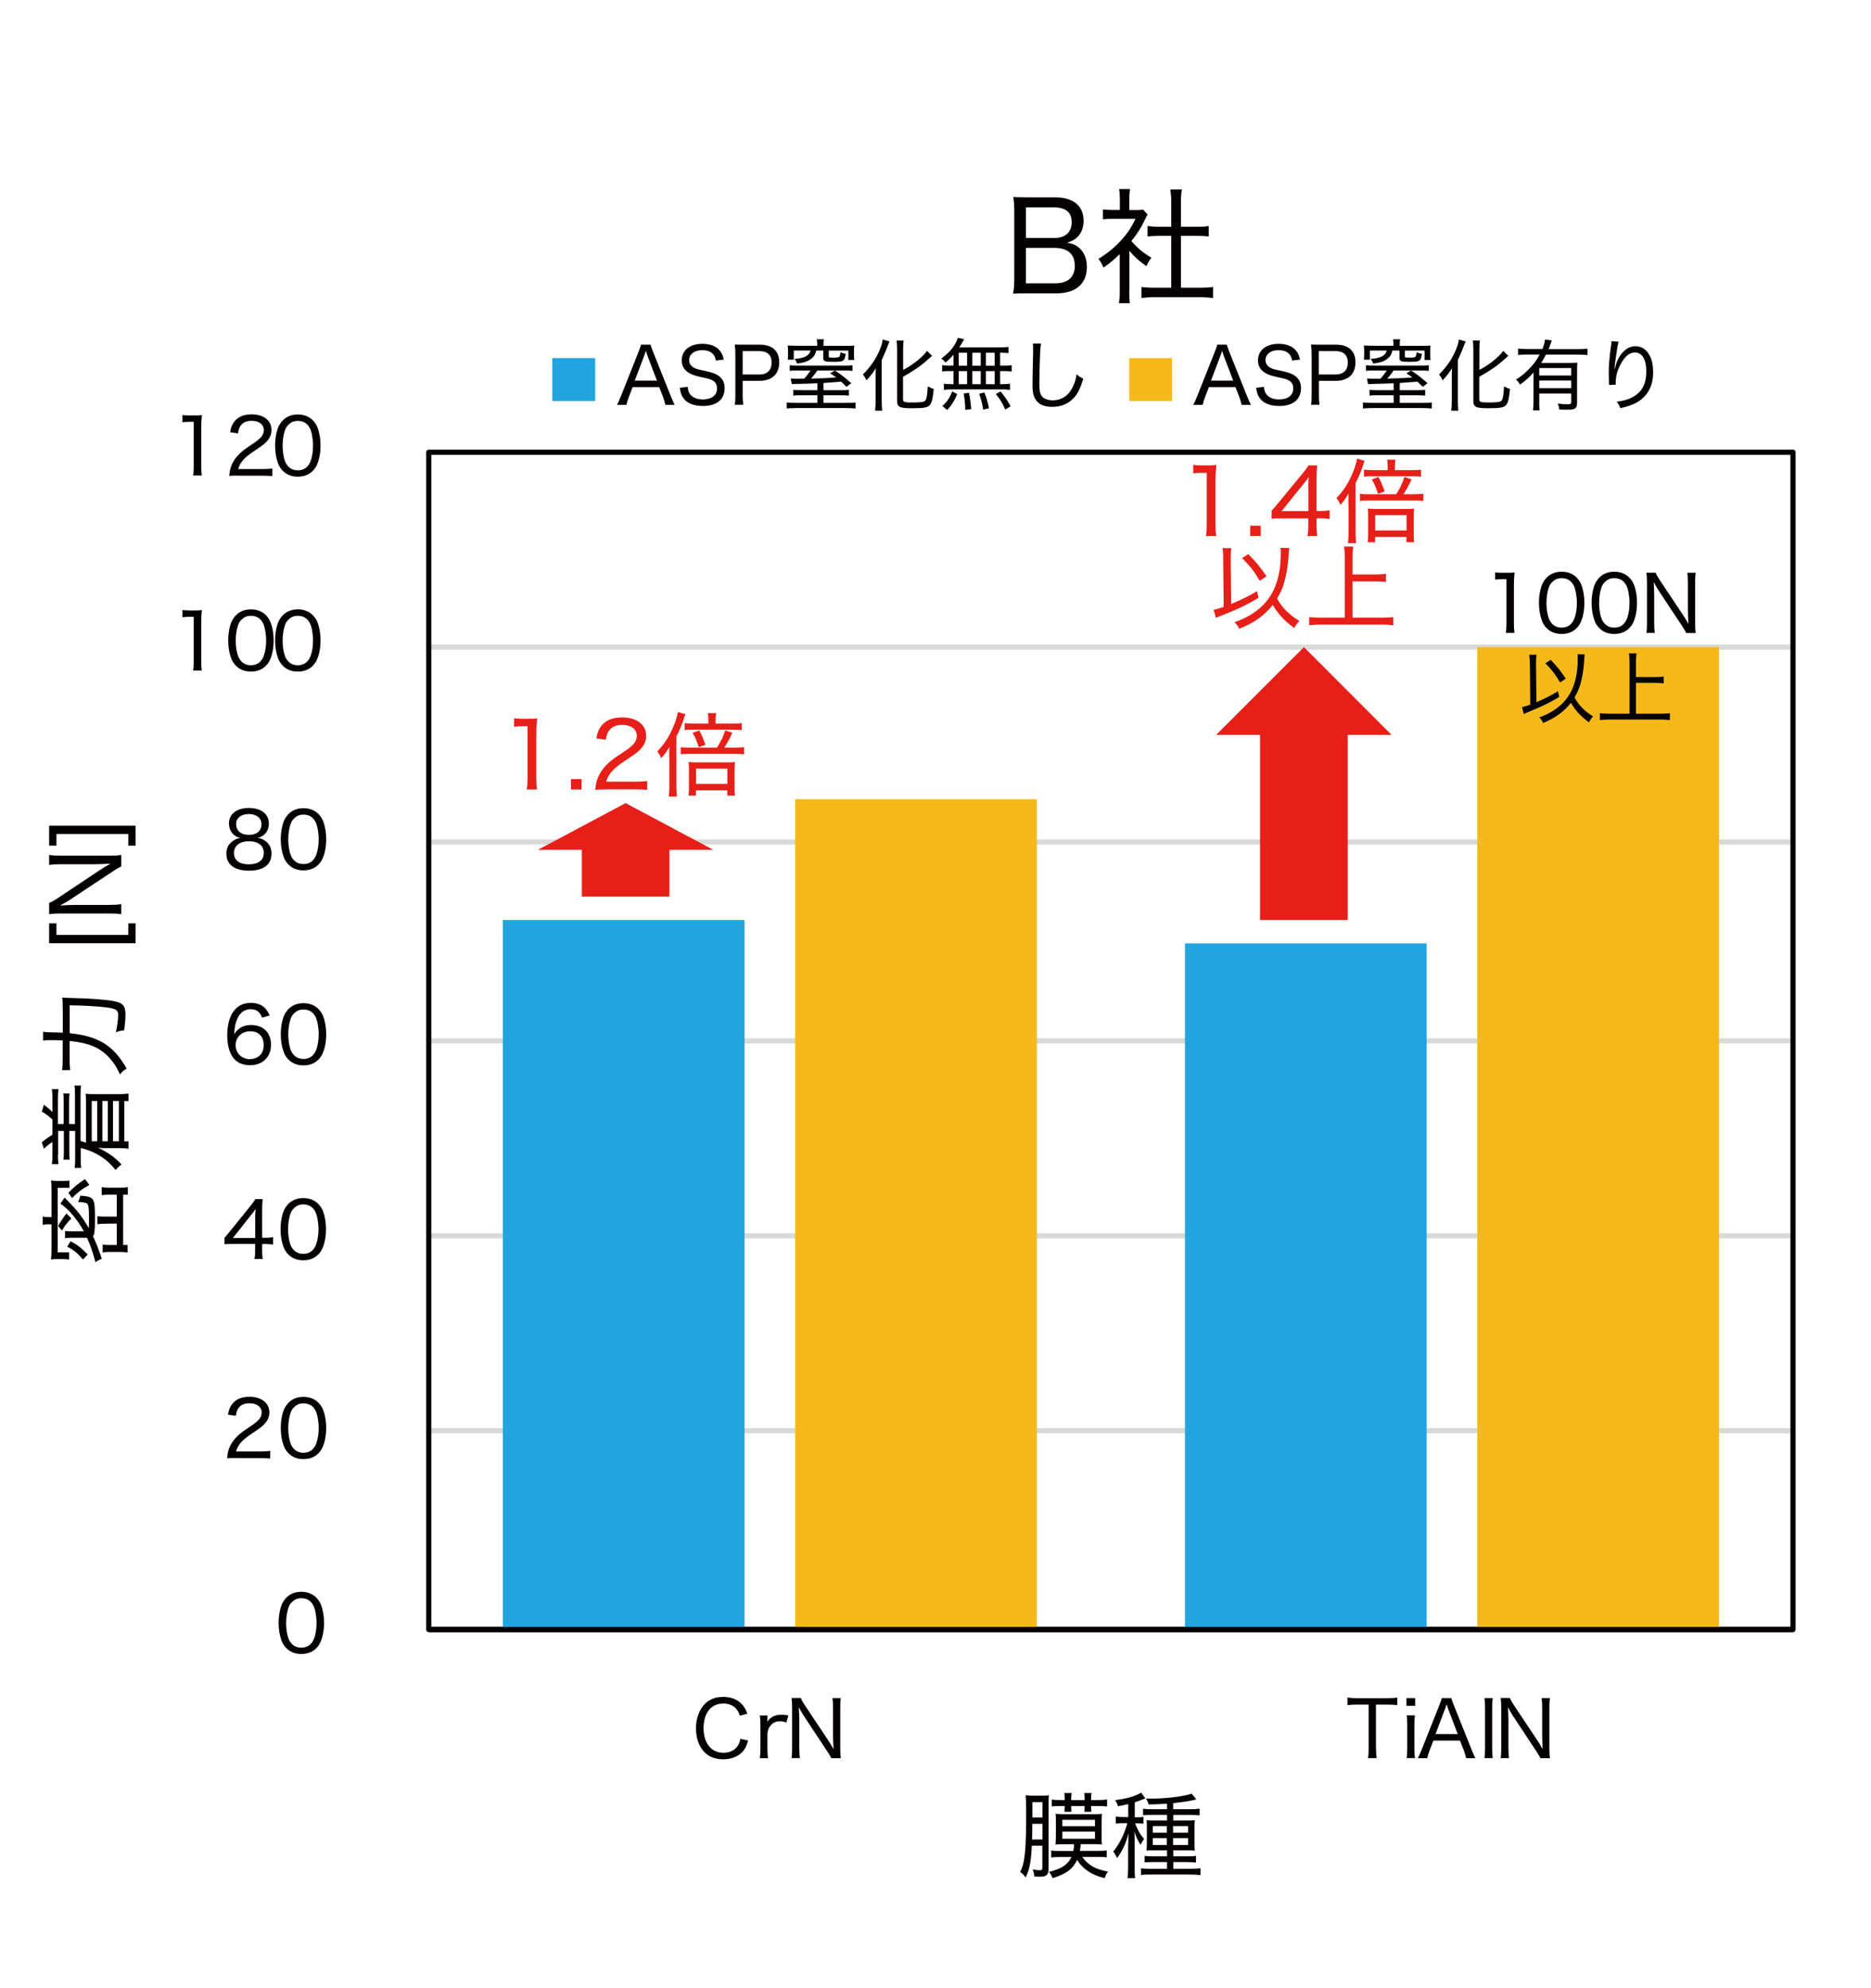<?xml version="1.0" encoding="UTF-8"?>
<svg id="_レイヤー_2" data-name="レイヤー 2" xmlns="http://www.w3.org/2000/svg" xmlns:xlink="http://www.w3.org/1999/xlink" viewBox="0 0 191.92 203.92">
  <defs>
    <style>
      .cls-1, .cls-2, .cls-3 {
        fill: none;
      }

      .cls-4 {
        fill: #22a5de;
      }

      .cls-5 {
        clip-path: url(#clippath-11);
      }

      .cls-6 {
        clip-path: url(#clippath-10);
      }

      .cls-7 {
        clip-path: url(#clippath-15);
      }

      .cls-8 {
        clip-path: url(#clippath-13);
      }

      .cls-9 {
        clip-path: url(#clippath-14);
      }

      .cls-10 {
        clip-path: url(#clippath-12);
      }

      .cls-11 {
        clip-path: url(#clippath-1);
      }

      .cls-12 {
        clip-path: url(#clippath-3);
      }

      .cls-13 {
        clip-path: url(#clippath-4);
      }

      .cls-14 {
        clip-path: url(#clippath-2);
      }

      .cls-15 {
        clip-path: url(#clippath-7);
      }

      .cls-16 {
        clip-path: url(#clippath-6);
      }

      .cls-17 {
        clip-path: url(#clippath-9);
      }

      .cls-18 {
        clip-path: url(#clippath-8);
      }

      .cls-19 {
        clip-path: url(#clippath-5);
      }

      .cls-20 {
        fill-rule: evenodd;
      }

      .cls-20, .cls-21 {
        fill: #e71f19;
      }

      .cls-22 {
        fill: #040000;
      }

      .cls-23 {
        fill: #f5ba1a;
      }

      .cls-2 {
        stroke: #d9d9d9;
      }

      .cls-2, .cls-3 {
        stroke-linejoin: round;
        stroke-width: .53px;
      }

      .cls-3 {
        stroke: #040000;
      }

      .cls-24 {
        clip-path: url(#clippath);
      }
    </style>
    <clipPath id="clippath">
      <rect class="cls-1" width="191.92" height="203.92"/>
    </clipPath>
    <clipPath id="clippath-1">
      <rect class="cls-1" width="191.92" height="203.92"/>
    </clipPath>
    <clipPath id="clippath-2">
      <rect class="cls-1" x="43.98" y="45.58" width="139.94" height="121.55"/>
    </clipPath>
    <clipPath id="clippath-3">
      <rect class="cls-1" x="43.98" y="45.58" width="139.94" height="121.55"/>
    </clipPath>
    <clipPath id="clippath-4">
      <rect class="cls-1" width="191.92" height="203.92"/>
    </clipPath>
    <clipPath id="clippath-5">
      <rect class="cls-1" width="191.92" height="203.92"/>
    </clipPath>
    <clipPath id="clippath-6">
      <rect class="cls-1" width="191.92" height="203.92"/>
    </clipPath>
    <clipPath id="clippath-7">
      <rect class="cls-1" width="191.92" height="203.92"/>
    </clipPath>
    <clipPath id="clippath-8">
      <rect class="cls-1" width="191.92" height="203.92"/>
    </clipPath>
    <clipPath id="clippath-9">
      <rect class="cls-1" width="191.92" height="203.92"/>
    </clipPath>
    <clipPath id="clippath-10">
      <rect class="cls-1" width="191.92" height="203.92"/>
    </clipPath>
    <clipPath id="clippath-11">
      <rect class="cls-1" width="191.92" height="203.92"/>
    </clipPath>
    <clipPath id="clippath-12">
      <rect class="cls-1" width="191.92" height="203.92"/>
    </clipPath>
    <clipPath id="clippath-13">
      <rect class="cls-1" width="191.92" height="203.92"/>
    </clipPath>
    <clipPath id="clippath-14">
      <rect class="cls-1" width="191.92" height="203.92"/>
    </clipPath>
    <clipPath id="clippath-15">
      <rect class="cls-1" width="191.92" height="203.92"/>
    </clipPath>
  </defs>
  <g id="_レイヤー_1-2" data-name="レイヤー 1">
    <g>
      <g class="cls-24">
        <path class="cls-2" d="M43.98,46.38h139.94M43.98,66.37h139.94M43.98,86.36h139.94M43.98,106.76h139.94M43.98,126.75h139.94M43.98,146.74h139.94"/>
      </g>
      <g class="cls-11">
        <rect class="cls-3" x="43.98" y="46.38" width="139.94" height="120.75"/>
      </g>
      <g class="cls-14">
        <path class="cls-4" d="M121.55,96.76h24.79v70.37h-24.79v-70.37ZM51.58,94.36h24.79v72.77h-24.79v-72.77Z"/>
      </g>
      <g class="cls-12">
        <path class="cls-23" d="M151.54,66.37h24.79v100.76h-24.79v-100.76ZM81.57,81.97h24.79v85.17h-24.79v-85.17Z"/>
      </g>
      <g class="cls-13">
        <line class="cls-3" x1="43.98" y1="167.13" x2="183.93" y2="167.13"/>
      </g>
      <g class="cls-19">
        <path class="cls-22" d="M29.38,169.05c-.22-.22-.39-.48-.49-.75-.21-.56-.31-1.19-.31-1.84,0-.86.18-1.72.47-2.18.4-.67,1.04-1.02,1.86-1.02.62,0,1.15.21,1.53.59.22.22.39.49.49.75.21.56.31,1.18.31,1.85,0,.96-.22,1.83-.57,2.33-.42.58-1.01.86-1.77.86-.62,0-1.13-.2-1.52-.59ZM29.93,164.32c-.17.18-.29.38-.35.59-.15.46-.23.99-.23,1.56,0,.72.15,1.49.37,1.85.27.45.67.67,1.19.67.38,0,.72-.13.95-.37.17-.18.3-.39.38-.63.16-.48.23-.98.23-1.54,0-.68-.14-1.45-.34-1.81-.26-.48-.66-.72-1.22-.72-.41,0-.72.13-.97.41Z"/>
      </g>
      <g class="cls-16">
        <g>
          <path class="cls-22" d="M24.22,149.54c-.54,0-.66,0-.93.03.08-.61.1-.74.22-1.04.21-.53.54-.98,1.06-1.43.26-.23.46-.37,1.25-.9.76-.51,1.02-.86,1.02-1.33,0-.58-.49-.95-1.25-.95-.52,0-.9.17-1.13.5-.14.21-.21.4-.27.79l-.81-.12c.11-.58.25-.88.52-1.19.38-.42.94-.64,1.68-.64,1.25,0,2.05.63,2.05,1.61,0,.38-.14.75-.38,1.04-.26.32-.46.48-1.37,1.09-1.06.7-1.46,1.16-1.67,1.87h2.47c.42,0,.75-.02,1.03-.06v.78c-.34-.03-.62-.04-1.05-.04h-2.46Z"/>
          <path class="cls-22" d="M29.6,149.06c-.22-.22-.39-.48-.49-.75-.21-.56-.31-1.19-.31-1.84,0-.86.18-1.72.47-2.18.4-.67,1.04-1.02,1.86-1.02.62,0,1.15.21,1.53.59.22.22.39.49.49.75.21.56.31,1.18.31,1.85,0,.96-.22,1.83-.57,2.33-.42.58-1.01.86-1.77.86-.62,0-1.13-.2-1.52-.59ZM30.15,144.33c-.17.18-.29.38-.35.59-.15.46-.23.99-.23,1.56,0,.72.15,1.49.37,1.85.27.45.67.67,1.19.67.38,0,.72-.13.95-.37.17-.18.3-.39.38-.63.16-.48.23-.98.23-1.54,0-.68-.14-1.45-.34-1.81-.26-.48-.66-.72-1.22-.72-.41,0-.72.13-.97.41Z"/>
        </g>
      </g>
      <g class="cls-15">
        <g>
          <path class="cls-22" d="M23.05,126.93c.18-.21.36-.41.55-.66l1.99-2.46c.29-.35.43-.54.61-.83h.74c-.04.49-.05.72-.05,1.35v2.62h.3c.32,0,.53-.02.82-.06v.76c-.3-.04-.49-.06-.82-.06h-.3v.66c0,.39.02.59.06.88h-.85c.06-.27.07-.51.07-.89v-.66h-2.17c-.46,0-.69,0-.97.03v-.7ZM26.18,125.05c0-.42,0-.66.04-1.06-.16.24-.32.46-.58.77l-1.75,2.21h2.29v-1.92Z"/>
          <path class="cls-22" d="M29.58,128.67c-.22-.22-.39-.48-.49-.75-.21-.56-.31-1.19-.31-1.84,0-.86.18-1.72.47-2.18.4-.67,1.04-1.02,1.86-1.02.62,0,1.15.21,1.53.59.22.22.39.49.49.75.21.56.31,1.18.31,1.85,0,.96-.22,1.83-.57,2.33-.42.58-1.01.86-1.77.86-.62,0-1.13-.2-1.52-.59ZM30.13,123.93c-.17.18-.29.38-.35.59-.15.46-.23.99-.23,1.56,0,.72.15,1.49.37,1.85.27.45.67.67,1.19.67.38,0,.72-.13.95-.37.17-.18.3-.39.38-.63.16-.48.23-.98.23-1.54,0-.68-.14-1.45-.34-1.81-.26-.48-.66-.72-1.22-.72-.41,0-.72.13-.97.41Z"/>
        </g>
      </g>
      <g class="cls-18">
        <g>
          <path class="cls-22" d="M26.89,104.38c-.25-.62-.59-.87-1.19-.87s-1.06.32-1.34.94c-.21.46-.29.85-.34,1.63.15-.25.24-.35.42-.5.37-.31.78-.45,1.31-.45,1.26,0,2.05.78,2.05,2.03s-.86,2.09-2.14,2.09c-.6,0-1.15-.18-1.51-.51-.54-.48-.84-1.41-.84-2.54,0-1.01.23-1.92.62-2.44.45-.61,1.02-.9,1.8-.9.6,0,1.1.18,1.45.53.19.2.3.38.48.76l-.76.22ZM24.17,107.19c0,.82.62,1.44,1.46,1.44.51,0,.97-.24,1.22-.62.13-.21.2-.5.2-.82,0-.89-.52-1.42-1.38-1.42s-1.5.6-1.5,1.42Z"/>
          <path class="cls-22" d="M29.6,108.68c-.22-.22-.39-.48-.49-.75-.21-.56-.31-1.19-.31-1.84,0-.86.18-1.72.47-2.18.4-.67,1.04-1.02,1.86-1.02.62,0,1.15.21,1.53.59.22.22.39.49.49.75.21.56.31,1.18.31,1.85,0,.96-.22,1.83-.57,2.33-.42.58-1.01.86-1.77.86-.62,0-1.13-.2-1.52-.59ZM30.15,103.94c-.17.18-.29.38-.35.59-.15.46-.23.99-.23,1.56,0,.72.15,1.49.37,1.85.27.45.67.67,1.19.67.38,0,.72-.13.95-.37.17-.18.3-.39.38-.63.16-.48.23-.98.23-1.54,0-.68-.14-1.45-.34-1.81-.26-.48-.66-.72-1.22-.72-.41,0-.72.13-.97.41Z"/>
        </g>
      </g>
      <g class="cls-17">
        <g>
          <path class="cls-22" d="M23.48,84.48c0-.99.79-1.61,2.05-1.61s2.05.62,2.05,1.61c0,.74-.44,1.3-1.15,1.46.34.05.57.14.84.35.39.3.58.72.58,1.26,0,1.13-.82,1.75-2.3,1.75s-2.33-.62-2.33-1.75c0-.57.23-1.01.7-1.32.26-.17.44-.24.74-.29-.71-.14-1.17-.72-1.17-1.46ZM24,87.49c0,.74.56,1.16,1.52,1.16s1.54-.42,1.54-1.17-.58-1.2-1.52-1.2-1.54.46-1.54,1.21ZM24.23,84.54c0,.67.5,1.09,1.3,1.09s1.29-.41,1.29-1.09c0-.64-.5-1.05-1.3-1.05s-1.3.41-1.3,1.05Z"/>
          <path class="cls-22" d="M29.6,88.68c-.22-.22-.39-.48-.49-.75-.21-.56-.31-1.19-.31-1.84,0-.86.18-1.72.47-2.18.4-.67,1.04-1.02,1.86-1.02.62,0,1.15.21,1.53.59.22.22.39.49.49.75.21.56.31,1.18.31,1.85,0,.96-.22,1.83-.57,2.33-.42.58-1.01.86-1.77.86-.62,0-1.13-.2-1.52-.59ZM30.15,83.95c-.17.18-.29.38-.35.59-.15.46-.23.99-.23,1.56,0,.72.15,1.49.37,1.85.27.45.67.67,1.19.67.38,0,.72-.13.95-.37.17-.18.3-.39.38-.63.16-.48.23-.98.23-1.54,0-.68-.14-1.45-.34-1.81-.26-.48-.66-.72-1.22-.72-.41,0-.72.13-.97.41Z"/>
        </g>
      </g>
      <g class="cls-6">
        <g>
          <path class="cls-22" d="M18.73,62.57c.22.03.38.04.7.04h.57c.3,0,.44,0,.71-.04-.05.48-.07.89-.07,1.33v3.93c0,.38.02.63.06.94h-.89c.05-.3.06-.57.06-.94v-4.57h-.42c-.27,0-.48.02-.74.05v-.74Z"/>
          <path class="cls-22" d="M24.21,68.29c-.22-.22-.39-.48-.49-.75-.21-.56-.31-1.19-.31-1.84,0-.86.18-1.72.47-2.18.4-.67,1.04-1.02,1.86-1.02.62,0,1.15.21,1.53.59.22.22.39.49.49.75.21.56.31,1.18.31,1.85,0,.96-.22,1.83-.57,2.33-.42.58-1.01.86-1.77.86-.62,0-1.13-.2-1.52-.59ZM24.76,63.56c-.17.18-.29.38-.35.59-.15.46-.23.99-.23,1.56,0,.72.15,1.49.37,1.85.27.45.67.67,1.19.67.38,0,.72-.13.95-.37.17-.18.3-.39.38-.63.16-.48.23-.98.23-1.54,0-.68-.14-1.45-.34-1.81-.26-.48-.66-.72-1.22-.72-.41,0-.72.13-.97.41Z"/>
          <path class="cls-22" d="M29.02,68.29c-.22-.22-.39-.48-.49-.75-.21-.56-.31-1.19-.31-1.84,0-.86.18-1.72.47-2.18.4-.67,1.04-1.02,1.86-1.02.62,0,1.15.21,1.53.59.22.22.39.49.49.75.21.56.31,1.18.31,1.85,0,.96-.22,1.83-.57,2.33-.42.58-1.01.86-1.77.86-.62,0-1.13-.2-1.52-.59ZM29.57,63.56c-.17.18-.29.38-.35.59-.15.46-.23.99-.23,1.56,0,.72.15,1.49.37,1.85.27.45.67.67,1.19.67.38,0,.72-.13.95-.37.17-.18.3-.39.38-.63.16-.48.23-.98.23-1.54,0-.68-.14-1.45-.34-1.81-.26-.48-.66-.72-1.22-.72-.41,0-.72.13-.97.41Z"/>
        </g>
      </g>
      <g class="cls-5">
        <g>
          <path class="cls-22" d="M18.73,42.57c.22.03.38.04.7.04h.57c.3,0,.44,0,.71-.04-.05.48-.07.89-.07,1.33v3.93c0,.38.02.63.06.94h-.89c.05-.3.06-.57.06-.94v-4.57h-.42c-.27,0-.48.02-.74.05v-.74Z"/>
          <path class="cls-22" d="M24.44,48.78c-.54,0-.66,0-.93.03.08-.61.1-.74.22-1.04.21-.53.54-.98,1.06-1.43.26-.23.46-.37,1.25-.9.76-.51,1.02-.86,1.02-1.33,0-.58-.49-.95-1.25-.95-.52,0-.9.17-1.13.5-.14.21-.21.4-.27.79l-.81-.12c.11-.58.25-.88.52-1.19.38-.42.94-.64,1.68-.64,1.25,0,2.05.63,2.05,1.61,0,.38-.14.75-.38,1.04-.26.32-.46.48-1.37,1.09-1.06.7-1.46,1.16-1.67,1.87h2.47c.42,0,.75-.02,1.03-.06v.78c-.34-.03-.62-.04-1.05-.04h-2.46Z"/>
          <path class="cls-22" d="M29.02,48.3c-.22-.22-.39-.48-.49-.75-.21-.56-.31-1.19-.31-1.84,0-.86.18-1.72.47-2.18.4-.67,1.04-1.02,1.86-1.02.62,0,1.15.21,1.53.59.22.22.39.49.49.75.21.56.31,1.18.31,1.85,0,.96-.22,1.83-.57,2.33-.42.58-1.01.86-1.77.86-.62,0-1.13-.2-1.52-.59ZM29.57,43.57c-.17.18-.29.38-.35.59-.15.46-.23.99-.23,1.56,0,.72.15,1.49.37,1.85.27.45.67.67,1.19.67.38,0,.72-.13.95-.37.17-.18.3-.39.38-.63.16-.48.23-.98.23-1.54,0-.68-.14-1.45-.34-1.81-.26-.48-.66-.72-1.22-.72-.41,0-.72.13-.97.41Z"/>
        </g>
      </g>
      <g class="cls-10">
        <g>
          <path class="cls-22" d="M75.89,175.97c-.11-.34-.2-.5-.37-.7-.3-.36-.77-.55-1.32-.55-1.26,0-2.03.97-2.03,2.52s.79,2.53,2.03,2.53c.62,0,1.13-.23,1.43-.65.17-.23.24-.42.31-.78l.8.17c-.14.5-.26.75-.46,1.02-.45.58-1.2.91-2.1.91-.79,0-1.46-.25-1.92-.73-.56-.57-.87-1.45-.87-2.45s.34-1.94.94-2.53c.47-.46,1.09-.69,1.85-.69s1.38.22,1.83.66c.3.3.46.55.65,1.06l-.78.21Z"/>
          <path class="cls-22" d="M80.66,176.66c-.3-.1-.45-.12-.66-.12-.42,0-.74.15-.98.46-.19.25-.26.44-.3.81v1.58c0,.38.02.62.06.94h-.84c.05-.39.06-.58.06-.94v-2.51c0-.42-.02-.65-.06-.94h.78v.54c0,.06,0,.07-.02.14.14-.21.23-.33.37-.42.27-.22.64-.33,1.06-.33.25,0,.41.02.74.07l-.21.73Z"/>
          <path class="cls-22" d="M82.15,174.16c.06.18.18.39.42.76l2.38,3.57c.14.2.38.59.55.91-.03-.64-.05-1.13-.05-1.38v-2.89c0-.41-.02-.68-.06-.97h.86c-.05.3-.06.54-.06.98v4.25c0,.42.02.66.06.94h-.98c-.12-.26-.22-.41-.45-.76l-2.41-3.65c-.09-.14-.34-.56-.47-.82.03.49.05,1.05.05,1.38v2.82c0,.46.02.75.06,1.02h-.86c.05-.25.06-.57.06-1.02v-4.21c0-.38-.02-.64-.06-.94h.96Z"/>
        </g>
      </g>
      <g class="cls-8">
        <g>
          <path class="cls-22" d="M141.15,179.38c0,.4.02.65.06.94h-.88c.04-.24.06-.54.06-.94v-4.55h-1.2c-.42,0-.7.02-.97.06v-.78c.31.04.52.06.96.06h3.13c.51,0,.75-.02,1.02-.06v.78c-.27-.04-.53-.06-1.02-.06h-1.17v4.55Z"/>
          <path class="cls-22" d="M145.16,174.16v.8h-.89v-.8h.89ZM145.14,175.93c-.04.29-.06.52-.06.95v2.5c0,.38.02.61.06.94h-.85c.04-.35.06-.58.06-.94v-2.51c0-.4-.02-.66-.06-.94h.85Z"/>
          <path class="cls-22" d="M150.39,180.33c-.06-.27-.15-.58-.24-.82l-.39-.99h-2.73l-.38.99c-.13.33-.19.54-.25.82h-.97c.14-.26.23-.45.42-.93l1.78-4.48c.15-.38.22-.57.26-.76h.98c.04.16.08.28.27.76l1.79,4.48c.2.49.3.72.42.93h-.97ZM148.56,175.3q-.02-.07-.17-.5c-.04.11-.07.21-.09.26-.04.11-.06.19-.08.23l-.97,2.56h2.28l-.98-2.56Z"/>
          <path class="cls-22" d="M153.12,174.16c-.04.3-.06.53-.06.94v4.28c0,.38.02.62.06.94h-.85c.04-.31.06-.54.06-.94v-4.28c0-.42-.02-.66-.06-.94h.85Z"/>
          <path class="cls-22" d="M154.89,174.16c.06.18.18.39.42.76l2.38,3.57c.14.2.38.59.55.91-.03-.64-.05-1.13-.05-1.38v-2.89c0-.41-.02-.68-.06-.97h.86c-.05.3-.06.54-.06.98v4.25c0,.42.02.66.06.94h-.98c-.12-.26-.22-.41-.45-.76l-2.41-3.65c-.09-.14-.34-.56-.47-.82.03.49.05,1.05.05,1.38v2.82c0,.46.02.75.06,1.02h-.86c.05-.25.06-.57.06-1.02v-4.21c0-.38-.02-.64-.06-.94h.96Z"/>
        </g>
      </g>
      <g class="cls-9">
        <g>
          <path class="cls-22" d="M5.02,125.56c-.23,0-.42.02-.64.07v-.86c.22.05.4.06.64.06h.26v-2.77c0-.4,0-.64-.05-.98.2.03.36.04.65.04h.56c.31,0,.48,0,.68-.04v.74h-1.2v6.63h1.17v.74c-.21-.04-.37-.05-.7-.05h-.52c-.26,0-.42,0-.64.04.04-.36.05-.59.05-.98v-2.63h-.26ZM7.32,124.96c-.45.46-.71.8-.96,1.25l-.4-.47c.26-.46.49-.81.86-1.28l.5.5ZM6.6,122.81q.12.12.22.22c.36.35,1.05,1.11,1.28,1.41.32.4.65.91,1.01,1.53.02-.34.02-.55.02-1.12,0-.95-.05-1.3-.21-1.41-.12-.09-.4-.14-.91-.16.1-.2.18-.43.23-.65,1.47.13,1.5.19,1.5,2.53,0,1.06-.05,1.43-.2,1.64.35.75.59,1.36.9,2.31-.39.16-.44.19-.65.35-.24-.95-.51-1.72-.86-2.51h-1.56c-.3,0-.46,0-.7.05v-.75c.22.03.38.04.68.04h1.25c-.66-1.21-1.53-2.24-2.4-2.84l.42-.62ZM8.51,129.18c-.57-.67-.97-1-1.62-1.31l.35-.56c.7.36,1.08.66,1.76,1.36l-.48.51ZM9.16,121.53c-.78.44-1.19.76-1.78,1.35l-.36-.55c.64-.65.9-.86,1.7-1.4l.44.59ZM10.8,125.51c-.38,0-.59.02-.81.05v-.83c.2.04.41.05.82.05h1.17v-2.25h-.82c-.33,0-.52.02-.73.05v-.82c.23.04.44.05.78.05h.98c.38,0,.65,0,.92-.06v.78h-.48v5.16h.46v.77c-.27-.04-.55-.06-.92-.06h-.94c-.32,0-.51.02-.7.06v-.81c.16.03.36.04.68.04h.77v-2.19h-1.18Z"/>
          <path class="cls-22" d="M5.94,118.45c0,.39.02.66.06.95h-.68c.04-.26.06-.53.06-.95v-1.32c-.32.2-.56.38-.88.7l-.21-.67c.39-.33.7-.55,1.09-.78v-1.55c-.33-.32-.67-.58-1.09-.82l.22-.71c.42.33.65.53.87.76v-1.4c0-.42-.02-.69-.06-.95h.68c-.04.27-.06.55-.06.95v2.62h.59v-2.28c0-.44,0-.61-.05-.85h.65c-.03.23-.04.43-.04.85v2.28h.6v-2.99c0-.45,0-.69-.06-.95h.69c-.05.29-.06.53-.06.95v4.73c.19.06.33.1.56.18v-4.14c0-.29,0-.57-.04-.88.31.03.48.04.81.04h2.7c.35,0,.6-.02.89-.06v.77h-.43v4.13h.43v.76c-.28-.04-.53-.06-.87-.06h-1.31c-.29,0-.72-.02-.95-.05,1.06.51,1.75,1,2.42,1.73-.26.17-.44.34-.61.56-.54-.66-1.01-1.08-1.64-1.47-.6-.36-1.21-.61-1.94-.79v1.09c0,.44,0,.65.06.96h-.69c.05-.26.06-.51.06-.96v-2.84h-.6v2.09c0,.42,0,.63.04.86h-.65c.04-.23.05-.41.05-.86v-2.09h-.59v2.47ZM9.41,117.05h.56v-4.13h-.56v4.13ZM10.5,117.05h.56v-4.13h-.56v4.13ZM11.59,117.05h.6v-4.13h-.6v4.13Z"/>
          <path class="cls-22" d="M6.43,103.47c0-.58,0-.85-.05-1.16q.35.04,1.31.06c1.4.02,3.23.16,3.94.3.97.18,1.24.48,1.24,1.36,0,.47-.04.93-.13,1.64-.34.04-.55.09-.85.19.15-.72.23-1.29.23-1.78s-.23-.63-1.31-.77c-.95-.11-2.2-.18-3.66-.2v2.86c2.96.3,4.5,1.26,5.84,3.63-.33.2-.52.36-.68.6-.36-.78-.61-1.17-1.04-1.65-.95-1.08-2.06-1.56-4.13-1.79v1.81c0,.53.02.9.06,1.19h-.83c.04-.29.06-.62.06-1.2v-1.86c-.29,0-.61-.02-1.1-.02s-.7,0-.91.06v-.92c.21.04.39.05.8.06.42,0,.69.02,1.22.04v-2.45Z"/>
        </g>
      </g>
      <g class="cls-7">
        <g>
          <path class="cls-22" d="M13.91,94.7v2.04H5.04v-2.04h.75v1.19h7.37v-1.19h.75Z"/>
          <path class="cls-22" d="M5.04,92.61c.21-.08.47-.22.91-.51l4.29-2.86c.24-.16.71-.45,1.09-.66-.77.04-1.35.06-1.66.06h-3.47c-.49,0-.82.02-1.16.08v-1.04c.35.06.65.08,1.17.08h5.11c.5,0,.8-.02,1.12-.08v1.18c-.31.14-.49.26-.91.54l-4.38,2.9c-.16.11-.67.4-.99.57.59-.04,1.26-.06,1.66-.06h3.39c.55,0,.9-.02,1.23-.08v1.04c-.3-.06-.68-.08-1.23-.08h-5.05c-.46,0-.77.02-1.12.08v-1.15Z"/>
          <path class="cls-22" d="M13.16,85.54h-7.37v1.19h-.75v-2.04h8.87v2.04h-.75v-1.19Z"/>
        </g>
      </g>
      <g>
        <path class="cls-22" d="M105.84,189.3c-.08,1.66-.24,2.49-.64,3.26-.18-.27-.3-.38-.56-.57.49-.92.62-2.19.62-6.08,0-1-.02-1.37-.06-1.79.23.04.46.05.83.05h.75c.42,0,.64,0,.81-.05-.02.21-.03.46-.03.91v6.63c0,.62-.2.82-.88.82-.15,0-.36,0-.6-.03,0-.29-.05-.43-.15-.72.33.06.53.09.72.09.21,0,.27-.06.27-.28v-2.24h-1.08ZM105.89,187.06c0,.86-.02,1.39-.02,1.6h1.06v-1.6h-1.04ZM106.93,184.83h-1.03v1.58s1.03,0,1.03,0v-1.58ZM111.02,190.46c.28.4.66.75,1.1,1,.36.2.84.36,1.53.5-.15.21-.21.32-.34.67-.62-.17-.7-.2-.93-.3-.8-.33-1.49-.9-1.89-1.57-.46.95-1.14,1.45-2.52,1.87-.11-.27-.17-.39-.37-.65,1.26-.29,1.92-.72,2.31-1.52h-1.08c-.52,0-.8.02-1,.06v-.73c.32.05.39.05.99.05h1.28c.05-.27.06-.36.08-.69h-1.1c-.26,0-.54,0-.81.04q.02-.15.04-.82v-1.51c0-.42,0-.63-.04-.83.24.03.55.04.91.04h2.97c.36,0,.61,0,.89-.04-.03.16-.04.45-.04.82v1.5c0,.44,0,.63.04.83-.26-.03-.51-.04-.78-.04h-1.4c-.02.26-.05.45-.09.69h1.75c.58,0,.7,0,1-.05v.72c-.25-.04-.48-.05-1.01-.05h-1.49ZM112.57,184.62c.47,0,.73-.02.99-.06v.72c-.32-.04-.58-.05-.99-.05h-.65v.06c0,.24,0,.37.04.53h-.74c.03-.19.04-.29.04-.53v-.06h-1.38v.06c0,.25,0,.36.03.53h-.73c.03-.17.03-.31.03-.53v-.06h-.33c-.43,0-.68,0-.99.05v-.72c.25.05.5.06.99.06h.33v-.12c0-.27,0-.43-.04-.6h.76c-.04.17-.05.33-.05.6v.12h1.38v-.12c0-.28-.02-.42-.05-.6h.76c-.04.17-.05.33-.05.6v.12h.65ZM108.97,187.3h3.35v-.65h-3.35v.65ZM108.97,188.59h3.35v-.73h-3.35v.73Z"/>
        <path class="cls-22" d="M115.74,185.03c-.41.11-.59.13-1.06.22-.08-.25-.15-.41-.3-.62.99-.12,1.7-.3,2.34-.59.16-.08.22-.11.34-.18l.42.59q-.1.03-.51.2c-.2.08-.36.13-.57.2v1.53h.26c.29,0,.45,0,.63-.04v.71c-.18-.03-.38-.04-.64-.04h-.22c.35.85.51,1.12.93,1.6-.22.29-.26.36-.36.61-.3-.46-.44-.78-.64-1.34.02.31.02.41.03.69,0,.17,0,.3,0,.36,0,.18,0,.31,0,.36v2.24c0,.5,0,.76.05,1.1h-.78c.04-.34.06-.65.06-1.1v-2.01c.02-.77.03-1.26.05-1.49-.29,1.06-.62,1.78-1.19,2.54-.12-.28-.22-.45-.39-.66.64-.79,1.16-1.84,1.45-2.92h-.46c-.26,0-.49.02-.73.05v-.73c.23.03.47.05.75.05h.53v-1.34ZM119.69,184.99c-.71.05-1.08.07-1.86.08-.08-.25-.14-.39-.28-.6.27,0,.47,0,.6,0,1.5,0,3.41-.24,4.08-.51l.49.6q-.07,0-.36.08c-.51.11-1.27.22-2.02.3v.62h1.77c.39,0,.67-.02.94-.06v.69c-.26-.03-.55-.05-.89-.05h-1.81v.58h1.32c.4,0,.64,0,.89-.03-.03.24-.03.35-.03.8v1.42c0,.49,0,.65.03.9-.23-.02-.44-.03-.85-.03h-1.36v.61h1.37c.49,0,.73,0,.96-.05v.69c-.28-.03-.6-.05-.96-.05h-1.37v.69h1.78c.42,0,.73-.02,1.01-.05v.7c-.3-.04-.58-.06-1.03-.06h-4.05c-.48,0-.77,0-1.02.05v-.69c.24.04.54.05,1.01.05h1.66v-.69h-1.38c-.43,0-.65,0-.92.04v-.67c.25.03.46.04.92.04h1.38v-.61h-1.26c-.4,0-.66,0-.84.03.02-.28.03-.53.03-.91v-1.4c0-.38,0-.59-.03-.81.25.02.49.03.89.03h1.21v-.58h-1.55c-.39,0-.71,0-.91.04v-.67c.26.04.53.05.9.05h1.56v-.58ZM118.25,187.29v.68h1.44v-.68h-1.44ZM118.25,188.52v.71h1.44v-.71h-1.44ZM120.33,187.97h1.54v-.68h-1.54v.68ZM120.33,189.23h1.54v-.71h-1.54v.71Z"/>
      </g>
      <rect class="cls-1" width="191.92" height="203.92"/>
      <rect class="cls-1" width="191.92" height="203.92"/>
      <g>
        <path class="cls-22" d="M153.38,58.71c.22.03.38.04.7.04h.57c.3,0,.44,0,.71-.04-.05.48-.07.89-.07,1.33v3.93c0,.38.02.63.06.94h-.89c.05-.3.06-.57.06-.94v-4.57h-.42c-.27,0-.48.02-.74.05v-.74Z"/>
        <path class="cls-22" d="M158.66,64.43c-.22-.22-.39-.48-.49-.75-.21-.56-.31-1.19-.31-1.84,0-.86.18-1.72.47-2.18.4-.67,1.04-1.02,1.86-1.02.62,0,1.15.21,1.53.59.22.22.39.49.49.75.21.56.31,1.18.31,1.85,0,.96-.22,1.83-.57,2.33-.42.58-1.01.86-1.77.86-.62,0-1.13-.2-1.52-.59ZM159.21,59.7c-.17.18-.29.38-.35.59-.15.46-.23.99-.23,1.56,0,.72.15,1.49.37,1.85.27.45.67.67,1.19.67.38,0,.72-.13.95-.37.17-.18.3-.39.38-.63.16-.48.23-.98.23-1.54,0-.68-.14-1.45-.34-1.81-.26-.48-.66-.72-1.22-.72-.41,0-.72.13-.97.41Z"/>
        <path class="cls-22" d="M164.06,64.43c-.22-.22-.39-.48-.49-.75-.21-.56-.31-1.19-.31-1.84,0-.86.18-1.72.47-2.18.4-.67,1.04-1.02,1.86-1.02.62,0,1.15.21,1.53.59.22.22.39.49.49.75.21.56.31,1.18.31,1.85,0,.96-.22,1.83-.57,2.33-.42.58-1.01.86-1.77.86-.62,0-1.13-.2-1.52-.59ZM164.61,59.7c-.17.18-.29.38-.35.59-.15.46-.23.99-.23,1.56,0,.72.15,1.49.37,1.85.27.45.67.67,1.19.67.38,0,.72-.13.95-.37.17-.18.3-.39.38-.63.16-.48.23-.98.23-1.54,0-.68-.14-1.45-.34-1.81-.26-.48-.66-.72-1.22-.72-.41,0-.72.13-.97.41Z"/>
        <path class="cls-22" d="M169.84,58.75c.06.18.18.39.42.76l2.38,3.57c.14.2.38.59.55.91-.03-.64-.05-1.13-.05-1.38v-2.89c0-.41-.02-.68-.06-.97h.86c-.05.3-.06.54-.06.98v4.25c0,.42.02.66.06.94h-.98c-.12-.26-.22-.41-.45-.76l-2.41-3.65c-.09-.14-.34-.56-.47-.82.03.49.05,1.05.05,1.38v2.82c0,.46.02.75.06,1.02h-.86c.05-.25.06-.57.06-1.02v-4.21c0-.38-.02-.64-.06-.94h.96Z"/>
      </g>
      <g>
        <path class="cls-22" d="M156.92,68.02c0-.36-.02-.58-.06-.87h.75c-.03.23-.05.45-.05.77v.11l.04,3.99c.8-.34,1.74-.81,2.21-1.13l.13.59c-.98.59-1.77.98-3.13,1.53-.25.1-.32.13-.5.22l-.2-.7c.36-.09.49-.13.86-.26l-.04-4.25ZM162.55,67.14c-.02.14-.02.15-.07.88-.04.67-.22,1.69-.4,2.25-.14.44-.3.81-.57,1.26.44.82,1.06,1.44,1.9,1.94-.18.2-.3.37-.42.62-.8-.58-1.38-1.2-1.85-2.01-.7.9-1.58,1.54-2.85,2.07-.11-.24-.23-.41-.4-.57.7-.26,1.13-.48,1.6-.8,1.6-1.08,2.35-2.75,2.35-5.24,0-.22,0-.27-.02-.44l.74.02ZM159.05,67.67c.7.71.92.99,1.56,1.93l-.58.4c-.52-.88-.78-1.22-1.51-1.97l.53-.35Z"/>
        <path class="cls-22" d="M167.81,73.2h2.53c.38,0,.67-.02.95-.05v.71c-.3-.04-.58-.06-.94-.06h-5.25c-.36,0-.68.02-.99.06v-.71c.28.03.58.05.99.05h2.05v-5.33c0-.31-.02-.55-.06-.86h.78c-.04.27-.06.54-.06.86v1.57h1.99c.34,0,.6-.02.86-.05v.7c-.27-.03-.51-.05-.86-.05h-1.99v3.16Z"/>
      </g>
      <polygon class="cls-20" points="73.17 87.16 68.67 87.16 68.67 91.96 59.68 91.96 59.68 87.16 55.18 87.16 64.17 82.37 73.17 87.16"/>
      <path class="cls-21" d="M52.73,73.67c.27.04.46.05.84.05h.68c.36,0,.53,0,.85-.05-.06.56-.09,1.04-.09,1.56v4.63c0,.45.02.74.08,1.11h-1.06c.06-.35.08-.67.08-1.11v-5.38h-.5c-.33,0-.58.02-.88.06v-.88Z"/>
      <path class="cls-21" d="M59.65,79.91v1.06h-1.08v-1.06h1.08Z"/>
      <path class="cls-21" d="M62.16,80.97c-.64,0-.8,0-1.11.04.1-.72.12-.87.27-1.22.25-.62.65-1.16,1.27-1.69.32-.27.55-.43,1.5-1.06.91-.6,1.23-1.01,1.23-1.57,0-.69-.59-1.12-1.5-1.12-.62,0-1.07.2-1.35.59-.17.24-.25.47-.33.93l-.97-.14c.13-.68.3-1.04.62-1.4.45-.5,1.13-.75,2.02-.75,1.5,0,2.47.74,2.47,1.89,0,.44-.16.89-.45,1.22-.31.38-.55.56-1.64,1.28-1.27.83-1.76,1.37-2.01,2.2h2.97c.51,0,.9-.02,1.24-.07v.91c-.41-.04-.74-.05-1.26-.05h-2.96Z"/>
      <path class="cls-21" d="M68.64,77.7c0-.42,0-.68.03-1.11-.29.51-.48.77-.85,1.18-.15-.35-.21-.46-.4-.7.76-.77,1.32-1.68,1.76-2.81.17-.44.31-.93.35-1.23l.78.22c-.07.16-.1.24-.16.44-.18.59-.41,1.15-.77,1.85v5.06c0,.46.02.78.05,1.1h-.83c.04-.32.06-.63.06-1.13v-2.86ZM73.55,76.68c.41-.67.59-1.02.84-1.76l.73.23c-.37.79-.52,1.06-.83,1.53h1.09c.43,0,.72-.02.95-.05v.74c-.23-.04-.48-.05-.94-.05h-4.7c-.39,0-.62,0-.86.05v-.74c.2.04.41.05.84.05h2.87ZM75.09,74.21c.47,0,.74,0,.99-.05v.73c-.22-.04-.44-.05-.94-.05h-3.98c-.48,0-.71,0-.93.05v-.73c.24.04.49.05.97.05h1.46v-.36c0-.27-.02-.53-.05-.71h.85c-.04.23-.06.44-.06.71v.36h1.69ZM71.39,81.6h-.77c.04-.23.05-.48.05-.88v-1.77c0-.34,0-.53-.04-.8.26.03.45.04.77.04h3.28c.34,0,.49,0,.71-.04-.03.24-.04.41-.04.83v1.81c0,.36,0,.57.05.81h-.8v-.54h-3.22v.54ZM71.73,74.92c.3.57.39.79.63,1.47l-.68.25c-.18-.58-.35-.99-.63-1.48l.68-.24ZM71.39,80.4h3.22v-1.57h-3.22v1.57Z"/>
      <polygon class="cls-20" points="142.74 75.37 138.24 75.37 138.24 94.36 129.25 94.36 129.25 75.37 124.75 75.37 133.75 66.37 142.74 75.37"/>
      <path class="cls-21" d="M122.4,47.68c.27.04.46.05.84.05h.68c.36,0,.53,0,.85-.05-.06.56-.09,1.04-.09,1.56v4.63c0,.45.02.74.08,1.11h-1.06c.06-.35.08-.67.08-1.11v-5.38h-.5c-.33,0-.58.02-.88.06v-.88Z"/>
      <path class="cls-21" d="M129.32,53.92v1.06h-1.08v-1.06h1.08Z"/>
      <path class="cls-21" d="M130.44,52.38c.22-.24.43-.48.66-.77l2.39-2.9c.35-.41.52-.64.73-.98h.89c-.05.57-.06.85-.06,1.59v3.09h.35c.38,0,.63-.02.99-.07v.89c-.36-.05-.59-.07-.99-.07h-.35v.78c0,.46.02.7.08,1.04h-1.02c.07-.32.09-.6.09-1.04v-.77h-2.6c-.55,0-.83,0-1.16.04v-.83ZM134.2,50.16c0-.5,0-.78.05-1.24-.19.28-.38.54-.69.9l-2.1,2.6h2.75v-2.26Z"/>
      <path class="cls-21" d="M138.31,51.71c0-.42,0-.68.03-1.11-.29.51-.48.77-.85,1.18-.15-.35-.21-.46-.4-.7.76-.77,1.32-1.68,1.76-2.81.17-.44.31-.93.35-1.23l.78.22c-.07.16-.1.24-.16.44-.18.59-.41,1.15-.77,1.85v5.06c0,.46.02.78.05,1.1h-.83c.04-.32.06-.63.06-1.13v-2.86ZM143.22,50.69c.41-.67.59-1.02.84-1.76l.73.23c-.37.79-.52,1.06-.83,1.53h1.09c.43,0,.72-.02.95-.05v.74c-.23-.04-.48-.05-.94-.05h-4.7c-.39,0-.62,0-.86.05v-.74c.2.04.41.05.84.05h2.87ZM144.77,48.22c.47,0,.74,0,.99-.05v.73c-.22-.04-.44-.05-.94-.05h-3.98c-.48,0-.71,0-.93.05v-.73c.24.04.49.05.97.05h1.46v-.36c0-.27-.02-.53-.05-.71h.85c-.04.23-.06.44-.06.71v.36h1.69ZM141.06,55.61h-.77c.04-.23.05-.48.05-.88v-1.77c0-.34,0-.53-.04-.8.26.03.45.04.77.04h3.28c.34,0,.49,0,.71-.04-.03.24-.04.41-.04.83v1.81c0,.36,0,.57.05.81h-.8v-.54h-3.22v.54ZM141.4,48.93c.3.57.39.79.63,1.47l-.68.25c-.18-.58-.35-.99-.63-1.48l.68-.24ZM141.06,54.41h3.22v-1.57h-3.22v1.57Z"/>
      <path class="cls-21" d="M125.48,57.25c0-.42-.02-.68-.08-1.03h.9c-.04.27-.06.53-.06.9v.13l.05,4.7c.96-.4,2.09-.95,2.65-1.33l.15.7c-1.17.7-2.12,1.16-3.76,1.8-.3.11-.38.15-.6.25l-.24-.82c.43-.1.59-.15,1.03-.31l-.05-5ZM132.25,56.21c-.03.17-.03.18-.09,1.04-.05.79-.27,1.99-.48,2.65-.16.52-.36.95-.68,1.49.53.96,1.27,1.69,2.28,2.29-.22.24-.36.43-.51.73-.96-.68-1.65-1.41-2.22-2.36-.83,1.06-1.89,1.82-3.43,2.44-.13-.28-.28-.48-.48-.67.83-.31,1.35-.56,1.92-.94,1.92-1.27,2.82-3.24,2.82-6.17,0-.25,0-.32-.03-.52l.88.02ZM128.04,56.83c.83.84,1.1,1.17,1.87,2.27l-.69.47c-.62-1.04-.94-1.44-1.81-2.33l.63-.41Z"/>
      <path class="cls-21" d="M138.75,63.35h3.03c.46,0,.81-.02,1.14-.06v.84c-.36-.05-.7-.07-1.13-.07h-6.31c-.43,0-.82.02-1.19.07v-.84c.34.04.69.06,1.19.06h2.46v-6.28c0-.37-.02-.65-.07-1.01h.94c-.05.32-.07.63-.07,1.01v1.85h2.39c.41,0,.72-.02,1.03-.06v.83c-.33-.04-.61-.06-1.03-.06h-2.39v3.72Z"/>
      <g>
        <path class="cls-22" d="M108.21,20.24c1.88,0,2.94.86,2.94,2.4,0,.74-.23,1.3-.69,1.73-.27.24-.49.36-1,.52.61.11.91.24,1.25.55.51.46.78,1.11.78,1.93,0,1.74-1.14,2.72-3.15,2.72h-2.95c-.64,0-1,0-1.47.03.09-.52.12-.84.12-1.61v-6.88c0-.56-.03-.95-.1-1.42.37.01.7.03,1.46.03h2.81ZM108.14,24.41c1.14,0,1.79-.59,1.79-1.64,0-.98-.61-1.5-1.8-1.5h-2.9v3.13h2.92ZM105.23,29.06h2.99c1.32,0,2.03-.63,2.03-1.8s-.7-1.83-2.07-1.83h-2.95v3.63Z"/>
        <path class="cls-22" d="M115.83,29.83c0,.56.03.92.06,1.27h-1.11c.05-.37.08-.73.08-1.28v-3.76c-.6.59-.93.86-1.67,1.39-.14-.36-.29-.61-.52-.9.91-.55,1.59-1.1,2.3-1.87.64-.69,1.04-1.28,1.51-2.24h-2.3c-.41,0-.69.01-1.05.05v-1.01c.37.04.61.05,1.01.05h.73v-1.16c0-.35-.03-.72-.08-.98h1.13c-.05.27-.08.6-.08,1.01v1.14h.69c.37,0,.58-.01.73-.04l.46.51c-.09.14-.18.29-.29.54-.41.86-.77,1.42-1.38,2.17.66.75,1.18,1.19,2.06,1.71-.23.29-.36.51-.51.87-.74-.51-1.24-.96-1.75-1.57v4.09ZM121.13,29.51h1.89c.67,0,1.06-.03,1.41-.08v1.14c-.41-.06-.87-.09-1.41-.09h-4.54c-.56,0-.98.03-1.39.09v-1.14c.37.05.74.08,1.41.08h1.64v-5.32h-1.18c-.46,0-.87.03-1.25.06v-1.07c.35.05.7.08,1.25.08h1.18v-2.62c0-.45-.03-.73-.09-1.2h1.18c-.08.49-.09.73-.09,1.2v2.62h1.6c.56,0,.9-.01,1.25-.08v1.07c-.38-.04-.78-.06-1.25-.06h-1.6v5.32Z"/>
      </g>
      <rect class="cls-4" x="56.65" y="36.73" width="4.4" height="4.4"/>
      <g>
        <path class="cls-22" d="M68.25,41.52c-.06-.27-.15-.58-.24-.82l-.39-.99h-2.73l-.38.99c-.13.33-.19.54-.25.82h-.97c.14-.26.23-.45.42-.93l1.78-4.48c.15-.38.22-.57.26-.76h.98c.04.16.08.28.27.76l1.79,4.48c.2.49.3.72.42.93h-.97ZM66.42,36.49q-.02-.07-.17-.5c-.04.11-.07.21-.09.26-.04.11-.06.19-.08.23l-.97,2.56h2.28l-.98-2.56Z"/>
        <path class="cls-22" d="M70.55,39.67c.02.38.09.55.24.77.26.34.72.53,1.3.53.9,0,1.46-.42,1.46-1.13,0-.38-.16-.66-.45-.82-.26-.14-.33-.16-1.34-.38-.52-.12-.84-.23-1.12-.41-.47-.29-.71-.71-.71-1.27,0-1.03.83-1.7,2.12-1.7.82,0,1.46.26,1.83.76.18.24.27.46.36.86l-.81.1c-.06-.3-.12-.46-.26-.63-.25-.29-.64-.44-1.14-.44-.79,0-1.34.42-1.34,1.02,0,.4.22.68.65.86.21.08.24.1,1.14.29.62.13,1.02.29,1.29.51.38.3.56.69.56,1.22,0,1.16-.82,1.83-2.22,1.83-.9,0-1.59-.26-1.97-.75-.23-.3-.33-.56-.41-1.12l.82-.09Z"/>
        <path class="cls-22" d="M75.37,41.52c.05-.3.06-.54.06-.94v-4.31c0-.35-.02-.6-.06-.94.29.02.54.02.91.02h1.65c1.29,0,2,.65,2,1.8,0,1.22-.74,1.91-2.04,1.91h-1.71v1.51c0,.4.02.66.06.94h-.87ZM77.89,38.41c.81,0,1.26-.44,1.26-1.22s-.43-1.18-1.26-1.18h-1.71v2.4h1.71Z"/>
        <path class="cls-22" d="M81.95,38c-.48,0-.7,0-.94.04v-.58c.24.03.43.04.9.04h4.6c.48,0,.7,0,.94-.04v.58c-.25-.03-.45-.04-.9-.04h-2.71c-.22.32-.41.57-.64.83,1.09-.02,1.51-.04,2.57-.12-.18-.14-.29-.21-.62-.42l.49-.29c.66.43.92.64,1.68,1.3l-.49.38c-.28-.29-.38-.38-.55-.54q-1.22.1-1.81.14v.74h1.77c.42,0,.58,0,.84-.04v.6c-.25-.03-.44-.04-.85-.04h-1.76v.78h2.29c.51,0,.76,0,1-.04v.62c-.3-.03-.6-.05-1.06-.05h-5c-.44,0-.74.02-1,.05v-.62c.25.03.45.04.95.04h2.2v-.78h-1.62c-.41,0-.62,0-.86.04v-.6c.23.03.42.04.86.04h1.62v-.71c-.73.03-1.27.05-2.25.07-.15,0-.2,0-.38.02l-.11-.58c.26.02.47.02.9.02.02,0,.18,0,.48,0,.29-.32.46-.55.65-.84h-1.18ZM83.83,35.32c0-.19-.02-.34-.05-.52h.73c-.03.15-.04.29-.04.51v.16h2.11c.57,0,.8,0,1.05-.03-.02.18-.03.28-.03.54v.4c0,.24,0,.38.03.54h-.61v-.96h-2.01v.56c0,.11,0,.13.1.14.06.02.21.02.43.02.31,0,.47-.02.54-.08.07-.06.11-.21.13-.48.19.1.34.14.54.16-.11.78-.2.83-1.28.83-.88,0-1.02-.06-1.02-.4v-.76h-.72c-.11.42-.23.62-.5.83-.35.28-.7.4-1.47.51-.07-.21-.14-.33-.27-.48,1.02-.06,1.52-.33,1.66-.86h-1.73v.94h-.62c.02-.14.03-.28.03-.52v-.43c0-.18,0-.3-.03-.51.23.02.46.03.98.03h2.05v-.15Z"/>
        <path class="cls-22" d="M89.82,38.7c0-.39,0-.54.02-.95-.22.4-.53.79-.96,1.26-.1-.22-.22-.42-.37-.6.81-.81,1.37-1.63,1.77-2.63.17-.43.22-.64.26-.96l.7.2q-.05.1-.18.45c-.14.37-.29.74-.62,1.46v4.21c0,.31.02.66.05.98h-.73c.04-.33.06-.63.06-1v-2.43ZM92.64,40.98c0,.26.12.3.98.3s1.18-.05,1.29-.19c.14-.18.21-.58.26-1.46.26.14.41.21.61.26-.09.92-.19,1.4-.38,1.63-.22.28-.61.35-1.86.35s-1.52-.11-1.52-.77v-5.29c0-.35-.02-.68-.05-.89h.72c-.03.22-.05.53-.05.89v2.13c.46-.23.94-.55,1.39-.9.5-.41.79-.69,1.06-1.05l.52.51q-.1.08-.45.39c-.69.63-1.49,1.18-2.53,1.75v2.33Z"/>
        <path class="cls-22" d="M97.79,36.4c-.25.29-.42.46-.81.79-.1-.16-.22-.27-.43-.41.78-.59,1.21-1.06,1.54-1.72.07-.15.13-.28.15-.41l.66.14q-.06.09-.18.31c-.11.21-.21.35-.33.53h4.05c.5,0,.78-.02,1.01-.05v.63c-.29-.02-.41-.03-.86-.04v1.33h.4c.35,0,.55,0,.78-.05v.66c-.23-.04-.43-.05-.78-.05h-.4v1.34h.24c.36,0,.57-.02.77-.05v.64c-.22-.03-.43-.05-.76-.05h-5.28c-.31,0-.52.02-.74.05v-.64c.22.03.43.05.78.05h.21v-1.34h-.39c-.34,0-.54,0-.78.05v-.66c.22.04.42.05.78.05h.39v-1.1ZM96.66,41.65c.5-.46.74-.82,1.02-1.5l.51.27c-.32.74-.55,1.11-1.03,1.63l-.5-.41ZM98.34,37.51h.86v-1.33h-.86v1.33ZM98.34,39.4h.86v-1.34h-.86v1.34ZM99.01,42.04c0-.57-.06-1.15-.16-1.68l.54-.08c.14.66.18,1.02.23,1.68l-.62.08ZM100.6,37.51v-1.33h-.86v1.33h.86ZM100.6,39.4v-1.34h-.86v1.34h.86ZM100.85,42.02c-.1-.66-.2-1.03-.41-1.63l.53-.14c.23.57.3.82.48,1.62l-.6.15ZM102.03,37.51v-1.33h-.9v1.33h.9ZM102.03,39.4v-1.34h-.9v1.34h.9ZM103.12,42.01c-.29-.66-.5-1.01-.97-1.6l.49-.26c.46.56.71.94,1.02,1.52l-.54.34Z"/>
        <path class="cls-22" d="M106.78,35.25c-.04.21-.06.42-.09.99-.03.58-.08,2.52-.08,3.05,0,.73.06,1.03.22,1.3.21.3.62.47,1.17.47.9,0,1.63-.5,2.05-1.39.19-.39.29-.72.39-1.28.26.23.38.3.68.46-.31.98-.54,1.46-.9,1.88-.58.66-1.34,1-2.27,1-.55,0-1.03-.13-1.34-.34-.27-.2-.49-.51-.59-.86-.07-.24-.11-.63-.11-1.06,0-.49,0-.74.06-3.25,0-.23,0-.42,0-.54,0-.18,0-.27-.02-.45h.82Z"/>
      </g>
      <rect class="cls-23" x="115.83" y="36.73" width="4.4" height="4.4"/>
      <g>
        <path class="cls-22" d="M127.36,41.52c-.06-.27-.15-.58-.24-.82l-.39-.99h-2.73l-.38.99c-.13.33-.19.54-.25.82h-.97c.14-.26.23-.45.42-.93l1.78-4.48c.15-.38.22-.57.26-.76h.98c.04.16.08.28.27.76l1.79,4.48c.2.49.3.72.42.93h-.97ZM125.53,36.49q-.02-.07-.17-.5c-.04.11-.07.21-.09.26-.04.11-.06.19-.08.23l-.97,2.56h2.28l-.98-2.56Z"/>
        <path class="cls-22" d="M129.66,39.67c.02.38.09.55.24.77.26.34.72.53,1.3.53.9,0,1.46-.42,1.46-1.13,0-.38-.16-.66-.45-.82-.26-.14-.33-.16-1.34-.38-.52-.12-.84-.23-1.12-.41-.47-.29-.71-.71-.71-1.27,0-1.03.83-1.7,2.12-1.7.82,0,1.46.26,1.83.76.18.24.27.46.36.86l-.81.1c-.06-.3-.12-.46-.26-.63-.25-.29-.64-.44-1.14-.44-.79,0-1.33.42-1.33,1.02,0,.4.22.68.65.86.21.08.24.1,1.14.29.62.13,1.02.29,1.29.51.38.3.56.69.56,1.22,0,1.16-.82,1.83-2.22,1.83-.9,0-1.59-.26-1.97-.75-.23-.3-.33-.56-.41-1.12l.82-.09Z"/>
        <path class="cls-22" d="M134.48,41.52c.05-.3.06-.54.06-.94v-4.31c0-.35-.02-.6-.06-.94.29.02.54.02.91.02h1.65c1.29,0,2,.65,2,1.8,0,1.22-.74,1.91-2.04,1.91h-1.71v1.51c0,.4.02.66.06.94h-.87ZM136.99,38.41c.81,0,1.26-.44,1.26-1.22s-.43-1.18-1.26-1.18h-1.71v2.4h1.71Z"/>
        <path class="cls-22" d="M141.06,38c-.48,0-.7,0-.94.04v-.58c.24.03.43.04.9.04h4.6c.48,0,.7,0,.94-.04v.58c-.25-.03-.45-.04-.9-.04h-2.71c-.22.32-.41.57-.64.83,1.09-.02,1.51-.04,2.57-.12-.18-.14-.29-.21-.62-.42l.49-.29c.66.43.92.64,1.68,1.3l-.49.38c-.28-.29-.38-.38-.55-.54q-1.22.1-1.81.14v.74h1.77c.42,0,.58,0,.84-.04v.6c-.25-.03-.44-.04-.85-.04h-1.76v.78h2.29c.51,0,.76,0,1-.04v.62c-.3-.03-.6-.05-1.06-.05h-5c-.44,0-.74.02-1,.05v-.62c.25.03.45.04.95.04h2.2v-.78h-1.62c-.41,0-.62,0-.86.04v-.6c.23.03.42.04.86.04h1.62v-.71c-.73.03-1.27.05-2.25.07-.15,0-.2,0-.38.02l-.11-.58c.26.02.47.02.9.02.02,0,.18,0,.48,0,.29-.32.46-.55.65-.84h-1.18ZM142.94,35.32c0-.19-.02-.34-.05-.52h.73c-.03.15-.04.29-.04.51v.16h2.11c.57,0,.8,0,1.05-.03-.02.18-.03.28-.03.54v.4c0,.24,0,.38.03.54h-.61v-.96h-2.02v.56c0,.11,0,.13.1.14.06.02.21.02.43.02.31,0,.47-.02.54-.08.07-.06.11-.21.13-.48.19.1.34.14.54.16-.11.78-.2.83-1.28.83-.88,0-1.02-.06-1.02-.4v-.76h-.72c-.11.42-.23.62-.5.83-.35.28-.7.4-1.47.51-.07-.21-.14-.33-.27-.48,1.02-.06,1.52-.33,1.66-.86h-1.73v.94h-.62c.02-.14.03-.28.03-.52v-.43c0-.18,0-.3-.03-.51.23.02.46.03.98.03h2.05v-.15Z"/>
        <path class="cls-22" d="M148.92,38.7c0-.39,0-.54.02-.95-.22.4-.53.79-.96,1.26-.1-.22-.22-.42-.37-.6.81-.81,1.37-1.63,1.77-2.63.17-.43.22-.64.26-.96l.7.2q-.05.1-.18.45c-.14.37-.29.74-.62,1.46v4.21c0,.31.02.66.05.98h-.73c.04-.33.06-.63.06-1v-2.43ZM151.75,40.98c0,.26.12.3.98.3s1.18-.05,1.29-.19c.14-.18.21-.58.26-1.46.26.14.41.21.61.26-.09.92-.19,1.4-.38,1.63-.22.28-.61.35-1.86.35s-1.52-.11-1.52-.77v-5.29c0-.35-.02-.68-.05-.89h.72c-.03.22-.05.53-.05.89v2.13c.46-.23.94-.55,1.39-.9.5-.41.79-.69,1.06-1.05l.52.51q-.1.08-.45.39c-.69.63-1.49,1.18-2.53,1.75v2.33Z"/>
        <path class="cls-22" d="M157.3,38.21c-.44.5-.77.78-1.38,1.24-.13-.23-.21-.34-.41-.52.56-.35,1.02-.74,1.51-1.27.38-.42.64-.78.91-1.3h-1.3c-.38,0-.65.02-.91.05v-.66c.26.03.52.05.91.05h1.58c.16-.4.23-.65.28-.98l.7.1c-.05.09-.06.12-.17.44-.07.19-.1.29-.18.45h3.1c.38,0,.65-.02.9-.05v.66c-.25-.03-.55-.05-.9-.05h-3.36c-.21.4-.33.6-.49.85h2.85c.41,0,.62,0,.86-.03-.02.25-.03.5-.03.93v3.2c0,.3-.07.48-.24.59-.14.08-.32.11-.71.11-.22,0-.55,0-.88-.02-.02-.26-.06-.39-.14-.61.42.06.67.07.98.07.34,0,.39-.03.39-.24v-.86h-3.28v.79c0,.42,0,.67.04.94h-.68c.03-.28.05-.58.05-.94v-2.93ZM161.17,37.75h-3.28v.76h3.28v-.76ZM157.89,39.03v.78h3.28v-.78h-3.28Z"/>
        <path class="cls-22" d="M165.64,37.82q.02-.06.06-.22c.1-.43.26-.78.48-1.12.44-.64.97-.97,1.57-.97.54,0,.99.24,1.32.71.35.51.5,1.11.5,2,0,1.47-.66,2.58-1.91,3.18-.39.18-.88.34-1.46.46-.12-.32-.18-.42-.36-.66.77-.1,1.18-.22,1.66-.49.94-.52,1.37-1.34,1.37-2.6s-.43-1.96-1.18-1.96c-.57,0-1.08.45-1.52,1.34-.3.58-.44,1.18-.44,1.78v.19l-.69.02s0-.07,0-.09c0-.02,0-.07,0-.15,0-.08-.02-.94-.02-1.03,0-.81.06-1.49.26-2.96.02-.12.02-.16.02-.26l.74.06c-.1.28-.12.39-.32,1.79-.07.5-.09.68-.11.96h.03Z"/>
      </g>
    </g>
  </g>
</svg>